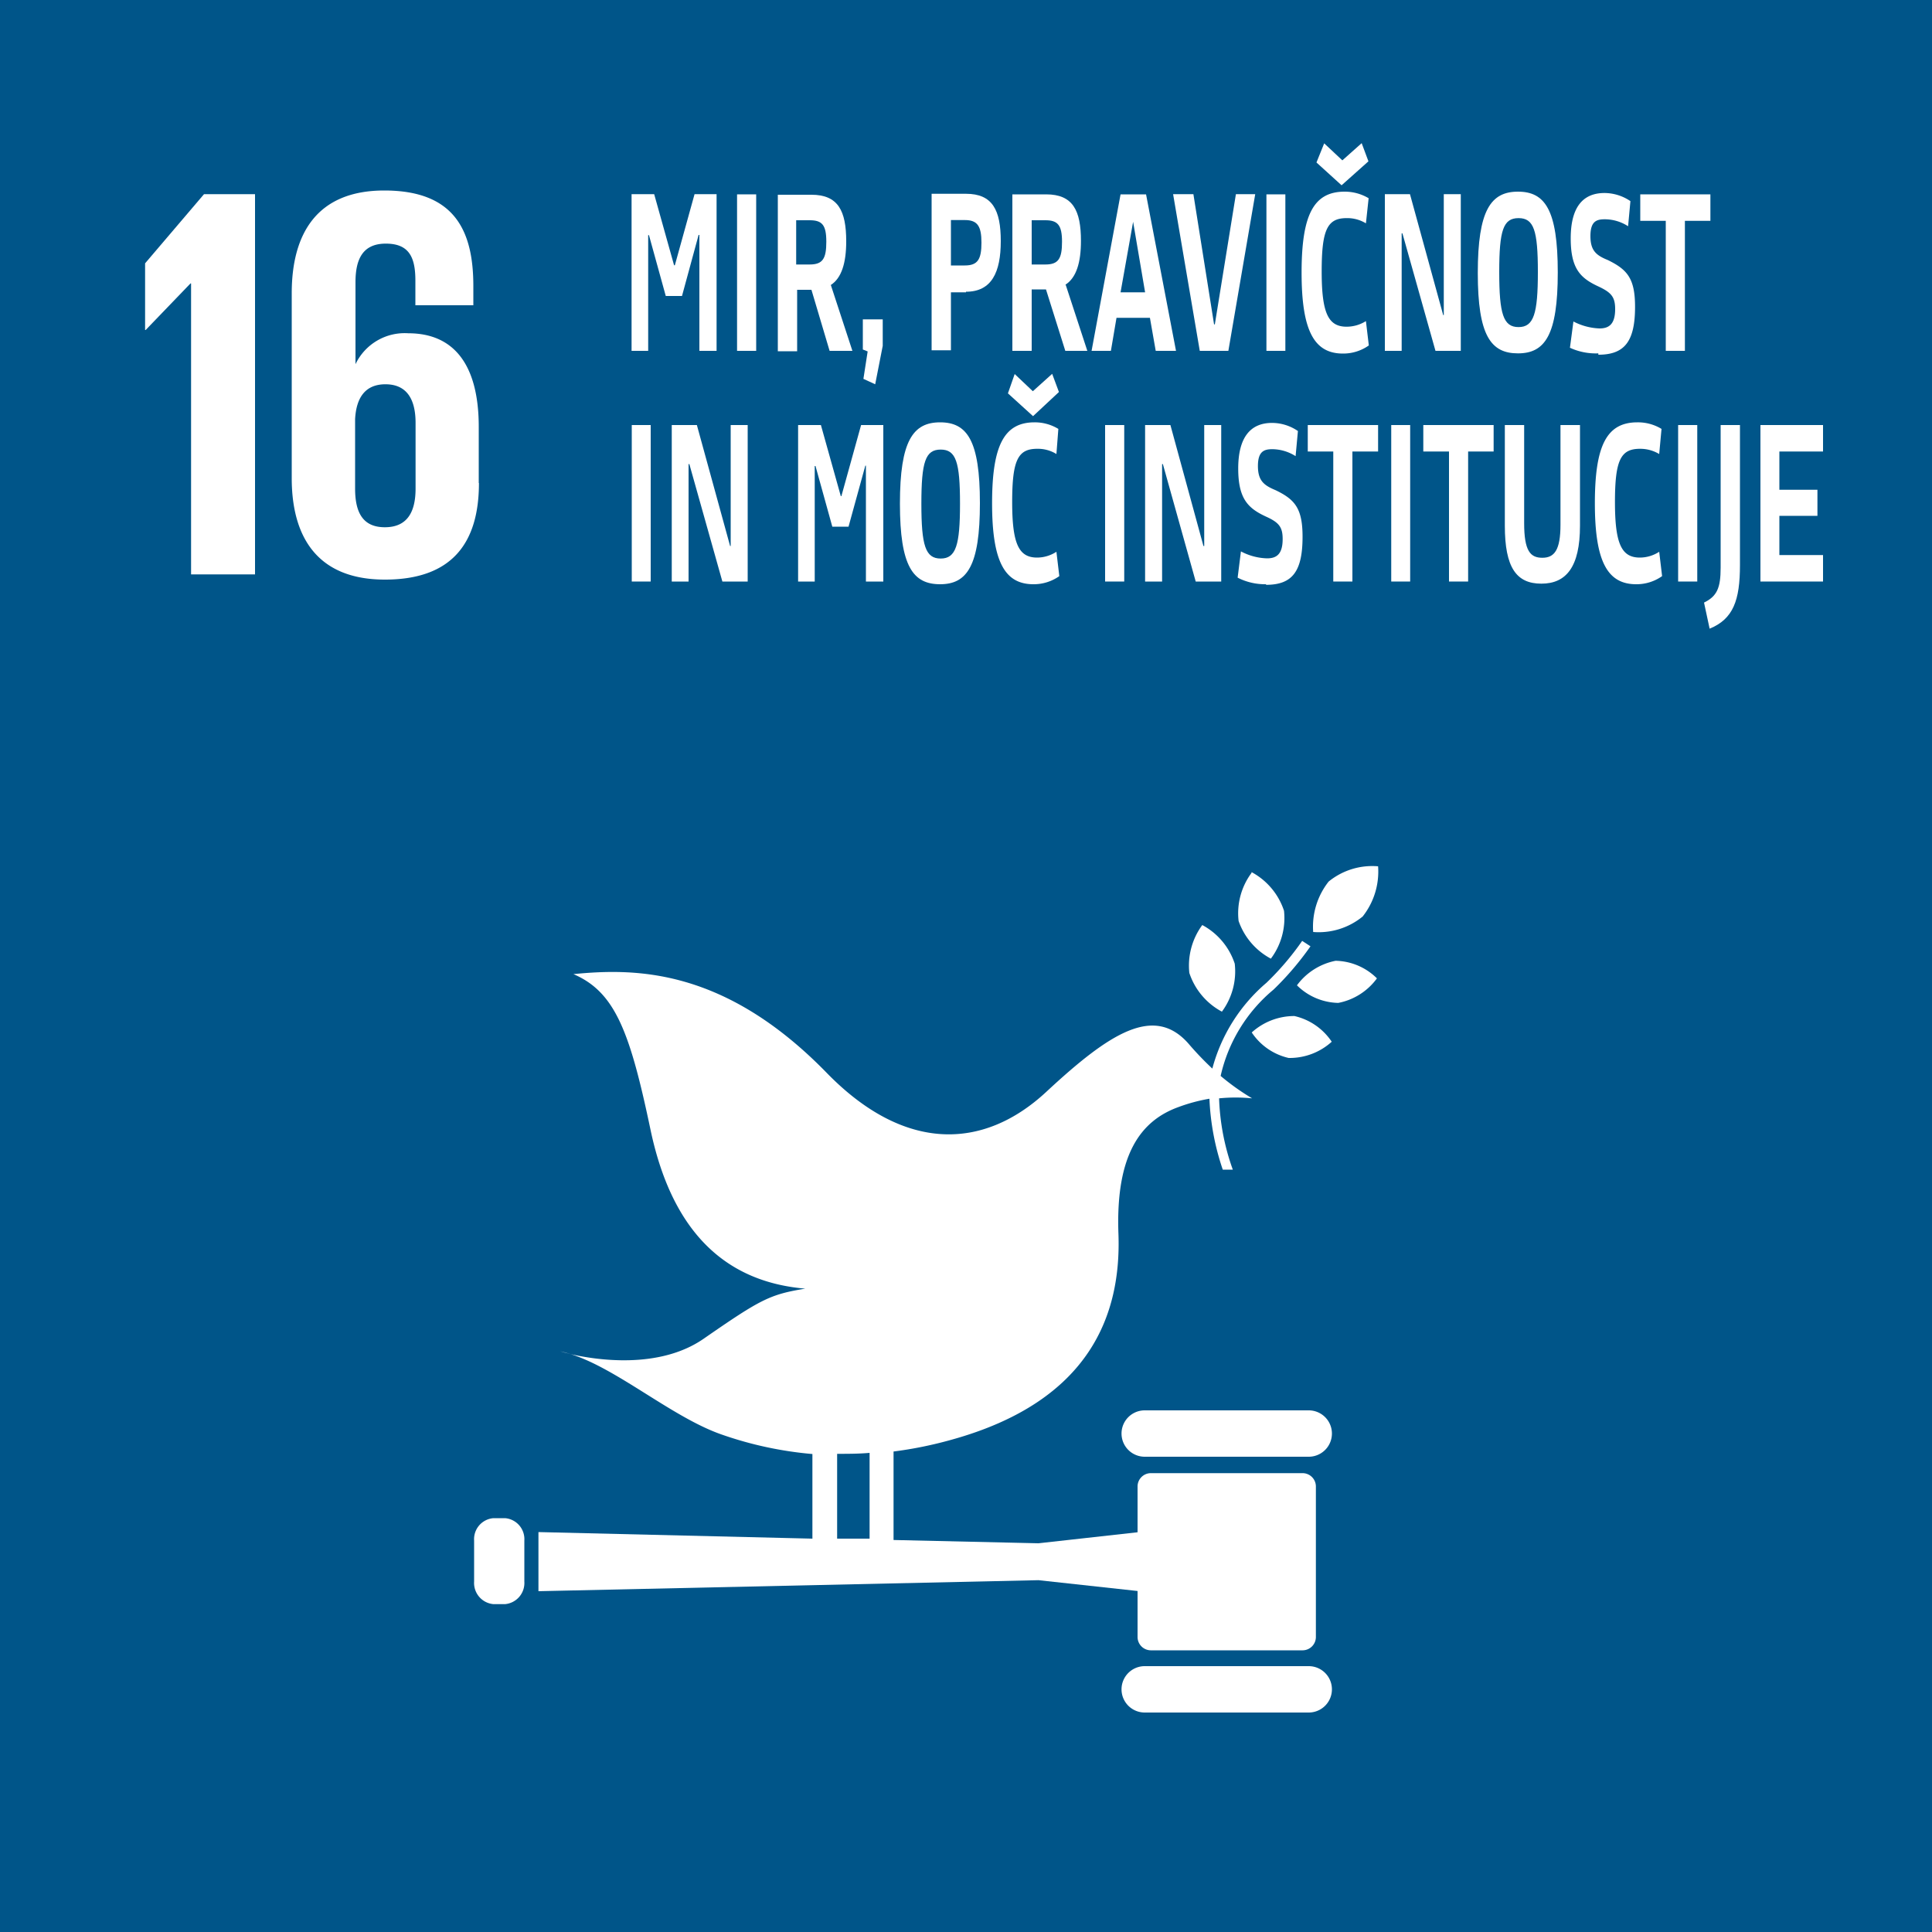 <?xml version="1.0" encoding="UTF-8"?>
<svg xmlns="http://www.w3.org/2000/svg" xmlns:xlink="http://www.w3.org/1999/xlink" viewBox="0 0 100 100">
  <defs>
    <style>.cls-1{fill:none;}.cls-2{clip-path:url(#clip-path);}.cls-3{fill:#005589;}.cls-4{fill:#fff;}</style>
    <clipPath id="clip-path" transform="translate(0 0)">
      <rect class="cls-1" width="100" height="100"></rect>
    </clipPath>
  </defs>
  <title>16 si</title>
  <g id="Layer_2" data-name="Layer 2">
    <g id="Layer_1-2" data-name="Layer 1">
      <g id="_16_si" data-name="16 si">
        <g class="cls-2">
          <rect class="cls-3" width="100" height="100"></rect>
          <g class="cls-2">
            <path class="cls-4" d="M64.78,45.18a3.5,3.5,0,0,0-.67,2.49,3.52,3.52,0,0,0,1.67,1.95,3.5,3.5,0,0,0,.68-2.48,3.52,3.52,0,0,0-1.68-2" transform="translate(0 0)"></path>
            <path class="cls-4" d="M63.24,52.37a3.5,3.5,0,0,0,.67-2.49,3.52,3.52,0,0,0-1.68-2,3.54,3.54,0,0,0-.67,2.48,3.52,3.52,0,0,0,1.68,2" transform="translate(0 0)"></path>
            <path class="cls-4" d="M67.13,51a3.12,3.12,0,0,0,2.14.91,3.23,3.23,0,0,0,2-1.27,3.12,3.12,0,0,0-2.14-.91,3.27,3.27,0,0,0-2,1.27" transform="translate(0 0)"></path>
            <path class="cls-4" d="M68.77,45.63a3.77,3.77,0,0,0-.8,2.61,3.59,3.59,0,0,0,2.56-.8,3.75,3.75,0,0,0,.8-2.6,3.57,3.57,0,0,0-2.56.79" transform="translate(0 0)"></path>
            <path class="cls-4" d="M66.72,54.76a3.24,3.24,0,0,0,2.21-.84A3.17,3.17,0,0,0,67,52.59a3.28,3.28,0,0,0-2.21.85,3.13,3.13,0,0,0,1.91,1.32" transform="translate(0 0)"></path>
            <path class="cls-4" d="M67.74,73H59.25a1.2,1.2,0,1,0,0,2.4h8.49a1.2,1.2,0,1,0,0-2.4" transform="translate(0 0)"></path>
            <path class="cls-4" d="M67.74,86.24H59.25a1.2,1.2,0,0,0,0,2.4h8.49a1.2,1.2,0,1,0,0-2.4" transform="translate(0 0)"></path>
            <path class="cls-4" d="M29.58,70.1c-.2-.06-.4-.12-.59-.16,0,0,.22.07.59.16" transform="translate(0 0)"></path>
            <path class="cls-4" d="M67.43,76.25H59.56a.69.69,0,0,0-.68.68v2.38l-5.13.57-7.5-.17V75.13a20.73,20.73,0,0,0,3-.61c7.22-2,8.79-6.53,8.64-10.66S59.06,58,61,57.3a8.9,8.9,0,0,1,1.6-.43,13,13,0,0,0,.69,3.67l.52,0a12,12,0,0,1-.71-3.69,8.7,8.7,0,0,1,1.71,0,12,12,0,0,1-1.63-1.16,8.12,8.12,0,0,1,2.74-4.47,15.35,15.35,0,0,0,1.91-2.24l-.43-.28a14.32,14.32,0,0,1-1.85,2.17,8.81,8.81,0,0,0-2.8,4.44A16.08,16.08,0,0,1,61.5,54c-1.78-2-4.07-.53-7.34,2.51s-7.37,3.14-11.39-1c-5.3-5.43-9.92-5.4-13.09-5.09,2.17.93,2.93,3,4,8.1,1.15,5.4,4,7.84,8,8.18-1.84.3-2.31.55-5.27,2.6-2.31,1.59-5.56,1.09-6.87.79,2.41.75,5.28,3.29,7.84,4.17a19.19,19.19,0,0,0,4.67,1v4.38L27.87,79.3v3.06l25.88-.57,5.13.56v2.38a.69.69,0,0,0,.68.69h7.87a.69.69,0,0,0,.68-.69v-7.8a.69.69,0,0,0-.68-.68m-24.1-1c.56,0,1.12,0,1.68-.05v4.44l-1.68,0Z" transform="translate(0 0)"></path>
            <path class="cls-4" d="M27.14,81.86a1.1,1.1,0,0,1-1,1.17h-.6a1.1,1.1,0,0,1-1-1.17V79.74a1.09,1.09,0,0,1,1-1.16h.6a1.09,1.09,0,0,1,1,1.16Z" transform="translate(0 0)"></path>
            <polygon class="cls-4" points="7.51 13.63 7.51 17.08 7.54 17.08 9.86 14.67 9.89 14.67 9.89 29.73 13.2 29.73 13.2 10.05 10.56 10.05 7.51 13.63"></polygon>
            <path class="cls-4" d="M24.78,25V22.1c0-3.22-1.28-4.85-3.65-4.85a2.82,2.82,0,0,0-2.73,1.6h0V14.61c0-1.19.37-2,1.57-2s1.53.7,1.53,1.91V15.8h3v-1c0-2.9-1-4.94-4.61-4.94-3.49,0-4.79,2.24-4.79,5.32v9.57c0,3.05,1.33,5.25,4.82,5.25s4.87-1.91,4.87-5m-3.28.29c0,1.25-.46,2-1.59,2s-1.54-.75-1.54-2v-3.6c.06-1.1.52-1.8,1.57-1.8s1.56.7,1.56,2Z" transform="translate(0 0)"></path>
            <polygon class="cls-4" points="33.86 10.05 34.89 13.73 34.93 13.73 35.95 10.05 37.09 10.05 37.09 18.16 36.2 18.16 36.2 12.16 36.16 12.16 35.3 15.32 34.46 15.32 33.59 12.17 33.55 12.17 33.55 18.16 32.69 18.16 32.69 10.05 33.86 10.05"></polygon>
            <rect class="cls-4" x="38.15" y="10.06" width="0.99" height="8.1"></rect>
            <path class="cls-4" d="M43,14.74l1.12,3.42H42.94L42,15h-.74v3.18h-1v-8.1H42c1.38,0,1.8.83,1.8,2.41,0,1.12-.24,1.91-.81,2.27M41.91,11.4h-.7v2.29h.7c.68,0,.86-.31.86-1.18s-.22-1.11-.86-1.11" transform="translate(0 0)"></path>
            <polygon class="cls-4" points="45.3 19.89 44.69 19.61 44.91 18.19 44.66 18.09 44.66 16.53 45.69 16.53 45.69 17.9 45.3 19.89"></polygon>
            <path class="cls-4" d="M50,15.13h-.78v3h-1v-8.1H50c1.37,0,1.8.84,1.8,2.45s-.47,2.62-1.8,2.62m-.06-3.71h-.72v2.35h.72c.67,0,.86-.32.86-1.18s-.21-1.17-.86-1.17" transform="translate(0 0)"></path>
            <path class="cls-4" d="M55.16,14.74l1.12,3.42H55.14l-1-3.18H53.4v3.18h-1v-8.1h1.75c1.38,0,1.8.83,1.8,2.41,0,1.12-.24,1.91-.81,2.27m-1-3.34H53.4v2.29h.71c.68,0,.86-.31.86-1.18s-.23-1.11-.86-1.11" transform="translate(0 0)"></path>
            <path class="cls-4" d="M59.52,16.45H57.79l-.29,1.71h-1L58,10.06h1.32l1.55,8.1H59.82ZM58,15.13h1.27l-.62-3.65h0Z" transform="translate(0 0)"></path>
            <polygon class="cls-4" points="63.58 18.16 62.1 18.16 60.72 10.05 61.77 10.05 62.84 16.79 62.88 16.79 63.97 10.05 64.97 10.05 63.58 18.16"></polygon>
            <rect class="cls-4" x="65.55" y="10.06" width="0.98" height="8.1"></rect>
            <path class="cls-4" d="M70.7,11.56a1.85,1.85,0,0,0-1-.27c-1,0-1.29.6-1.29,2.76s.34,2.86,1.29,2.86a1.88,1.88,0,0,0,1-.29l.15,1.26a2.29,2.29,0,0,1-1.34.42c-1.49,0-2.14-1.18-2.14-4.19S68,9.92,69.6,9.92a2.42,2.42,0,0,1,1.24.34ZM68.54,7.42l.94.88,1-.89.35.94L69.44,9.59l-1.3-1.18Z" transform="translate(0 0)"></path>
            <polygon class="cls-4" points="72.59 12.08 72.55 12.08 72.55 18.16 71.68 18.16 71.68 10.05 72.98 10.05 74.7 16.31 74.73 16.31 74.73 10.05 75.61 10.05 75.61 18.16 74.3 18.16 72.59 12.08"></polygon>
            <path class="cls-4" d="M76.49,14.13c0-3.26.68-4.21,2.08-4.21s2.06.94,2.06,4.18-.66,4.19-2.06,4.19-2.08-.91-2.08-4.16m3.11-.05c0-2.16-.21-2.79-1-2.79s-1,.62-1,2.79.21,2.85,1,2.85,1-.7,1-2.85" transform="translate(0 0)"></path>
            <path class="cls-4" d="M82.73,18.29A3.19,3.19,0,0,1,81.26,18l.18-1.36a3.16,3.16,0,0,0,1.35.36c.47,0,.81-.2.81-1,0-.63-.2-.86-.86-1.17-.93-.43-1.44-.91-1.44-2.49s.6-2.35,1.75-2.35a2.41,2.41,0,0,1,1.34.42l-.12,1.3a2.23,2.23,0,0,0-1.21-.36c-.43,0-.74.11-.74.87s.31,1,.9,1.24c1,.49,1.41.94,1.41,2.42,0,1.79-.54,2.48-1.9,2.48" transform="translate(0 0)"></path>
            <polygon class="cls-4" points="87.21 11.43 87.21 18.16 86.22 18.16 86.22 11.43 84.9 11.43 84.9 10.06 88.53 10.06 88.53 11.43 87.21 11.43"></polygon>
            <rect class="cls-4" x="32.7" y="22" width="0.98" height="8.1"></rect>
            <polygon class="cls-4" points="35.68 24.02 35.64 24.02 35.64 30.1 34.77 30.1 34.77 22 36.07 22 37.79 28.26 37.82 28.26 37.82 22 38.7 22 38.7 30.1 37.39 30.1 35.68 24.02"></polygon>
            <polygon class="cls-4" points="42.49 22 43.52 25.68 43.55 25.68 44.57 22 45.72 22 45.72 30.1 44.82 30.1 44.82 24.1 44.79 24.1 43.92 27.26 43.08 27.26 42.21 24.12 42.17 24.12 42.17 30.1 41.31 30.1 41.31 22 42.49 22"></polygon>
            <path class="cls-4" d="M46.58,26.07c0-3.26.68-4.21,2.08-4.21s2.06.94,2.06,4.18-.66,4.2-2.06,4.2-2.08-.92-2.08-4.17m3.11,0c0-2.16-.21-2.8-1-2.8s-1,.63-1,2.8.21,2.84,1,2.84,1-.69,1-2.84" transform="translate(0 0)"></path>
            <path class="cls-4" d="M54.68,23.5a1.82,1.82,0,0,0-1-.27c-1,0-1.29.6-1.29,2.76s.34,2.87,1.29,2.87a1.85,1.85,0,0,0,1-.3l.15,1.26a2.29,2.29,0,0,1-1.34.42c-1.49,0-2.14-1.18-2.14-4.19s.63-4.19,2.2-4.19a2.35,2.35,0,0,1,1.23.34Zm-2.16-4.14.94.89,1-.9.35.94-1.34,1.25-1.3-1.18Z" transform="translate(0 0)"></path>
            <rect class="cls-4" x="57.2" y="22" width="0.99" height="8.1"></rect>
            <polygon class="cls-4" points="60.19 24.02 60.15 24.02 60.15 30.1 59.27 30.1 59.27 22 60.58 22 62.29 28.26 62.33 28.26 62.33 22 63.21 22 63.21 30.1 61.89 30.1 60.19 24.02"></polygon>
            <path class="cls-4" d="M65.53,30.24a3.13,3.13,0,0,1-1.47-.34l.17-1.36a3.06,3.06,0,0,0,1.35.36c.48,0,.81-.2.81-1,0-.63-.2-.86-.86-1.16-.93-.43-1.44-.92-1.44-2.49s.6-2.36,1.75-2.36a2.38,2.38,0,0,1,1.34.42l-.12,1.3a2.28,2.28,0,0,0-1.2-.36c-.43,0-.75.11-.75.87s.31,1,.91,1.25c1,.48,1.4.94,1.4,2.41,0,1.8-.53,2.49-1.89,2.49" transform="translate(0 0)"></path>
            <polygon class="cls-4" points="70 23.37 70 30.1 69.01 30.1 69.01 23.37 67.69 23.37 67.69 22 71.33 22 71.33 23.37 70 23.37"></polygon>
            <rect class="cls-4" x="72.01" y="22" width="0.98" height="8.1"></rect>
            <polygon class="cls-4" points="75.99 23.37 75.99 30.1 75 30.1 75 23.37 73.67 23.37 73.67 22 77.31 22 77.31 23.37 75.99 23.37"></polygon>
            <path class="cls-4" d="M81.78,22v5.21c0,2.13-.71,3-2,3s-1.89-.83-1.89-3V22h1v5.08c0,1.44.32,1.79.94,1.79s.94-.39.94-1.71V22Z" transform="translate(0 0)"></path>
            <path class="cls-4" d="M85.88,23.5a1.91,1.91,0,0,0-1-.27c-1,0-1.29.6-1.29,2.76s.34,2.87,1.29,2.87a1.85,1.85,0,0,0,1-.3l.15,1.26a2.29,2.29,0,0,1-1.34.42c-1.49,0-2.14-1.18-2.14-4.19s.62-4.19,2.2-4.19A2.35,2.35,0,0,1,86,22.2Z" transform="translate(0 0)"></path>
            <rect class="cls-4" x="86.86" y="22" width="0.99" height="8.1"></rect>
            <path class="cls-4" d="M88.2,31.19c.67-.33.86-.75.86-1.81V22h1v7.25c0,1.83-.35,2.79-1.57,3.29Z" transform="translate(0 0)"></path>
            <polygon class="cls-4" points="91.12 30.1 91.12 22 94.36 22 94.36 23.37 92.1 23.37 92.1 25.35 94.07 25.35 94.07 26.7 92.1 26.7 92.1 28.73 94.36 28.73 94.36 30.1 91.12 30.1"></polygon>
          </g>
        </g>
      </g>
    </g>
  </g>
</svg>
